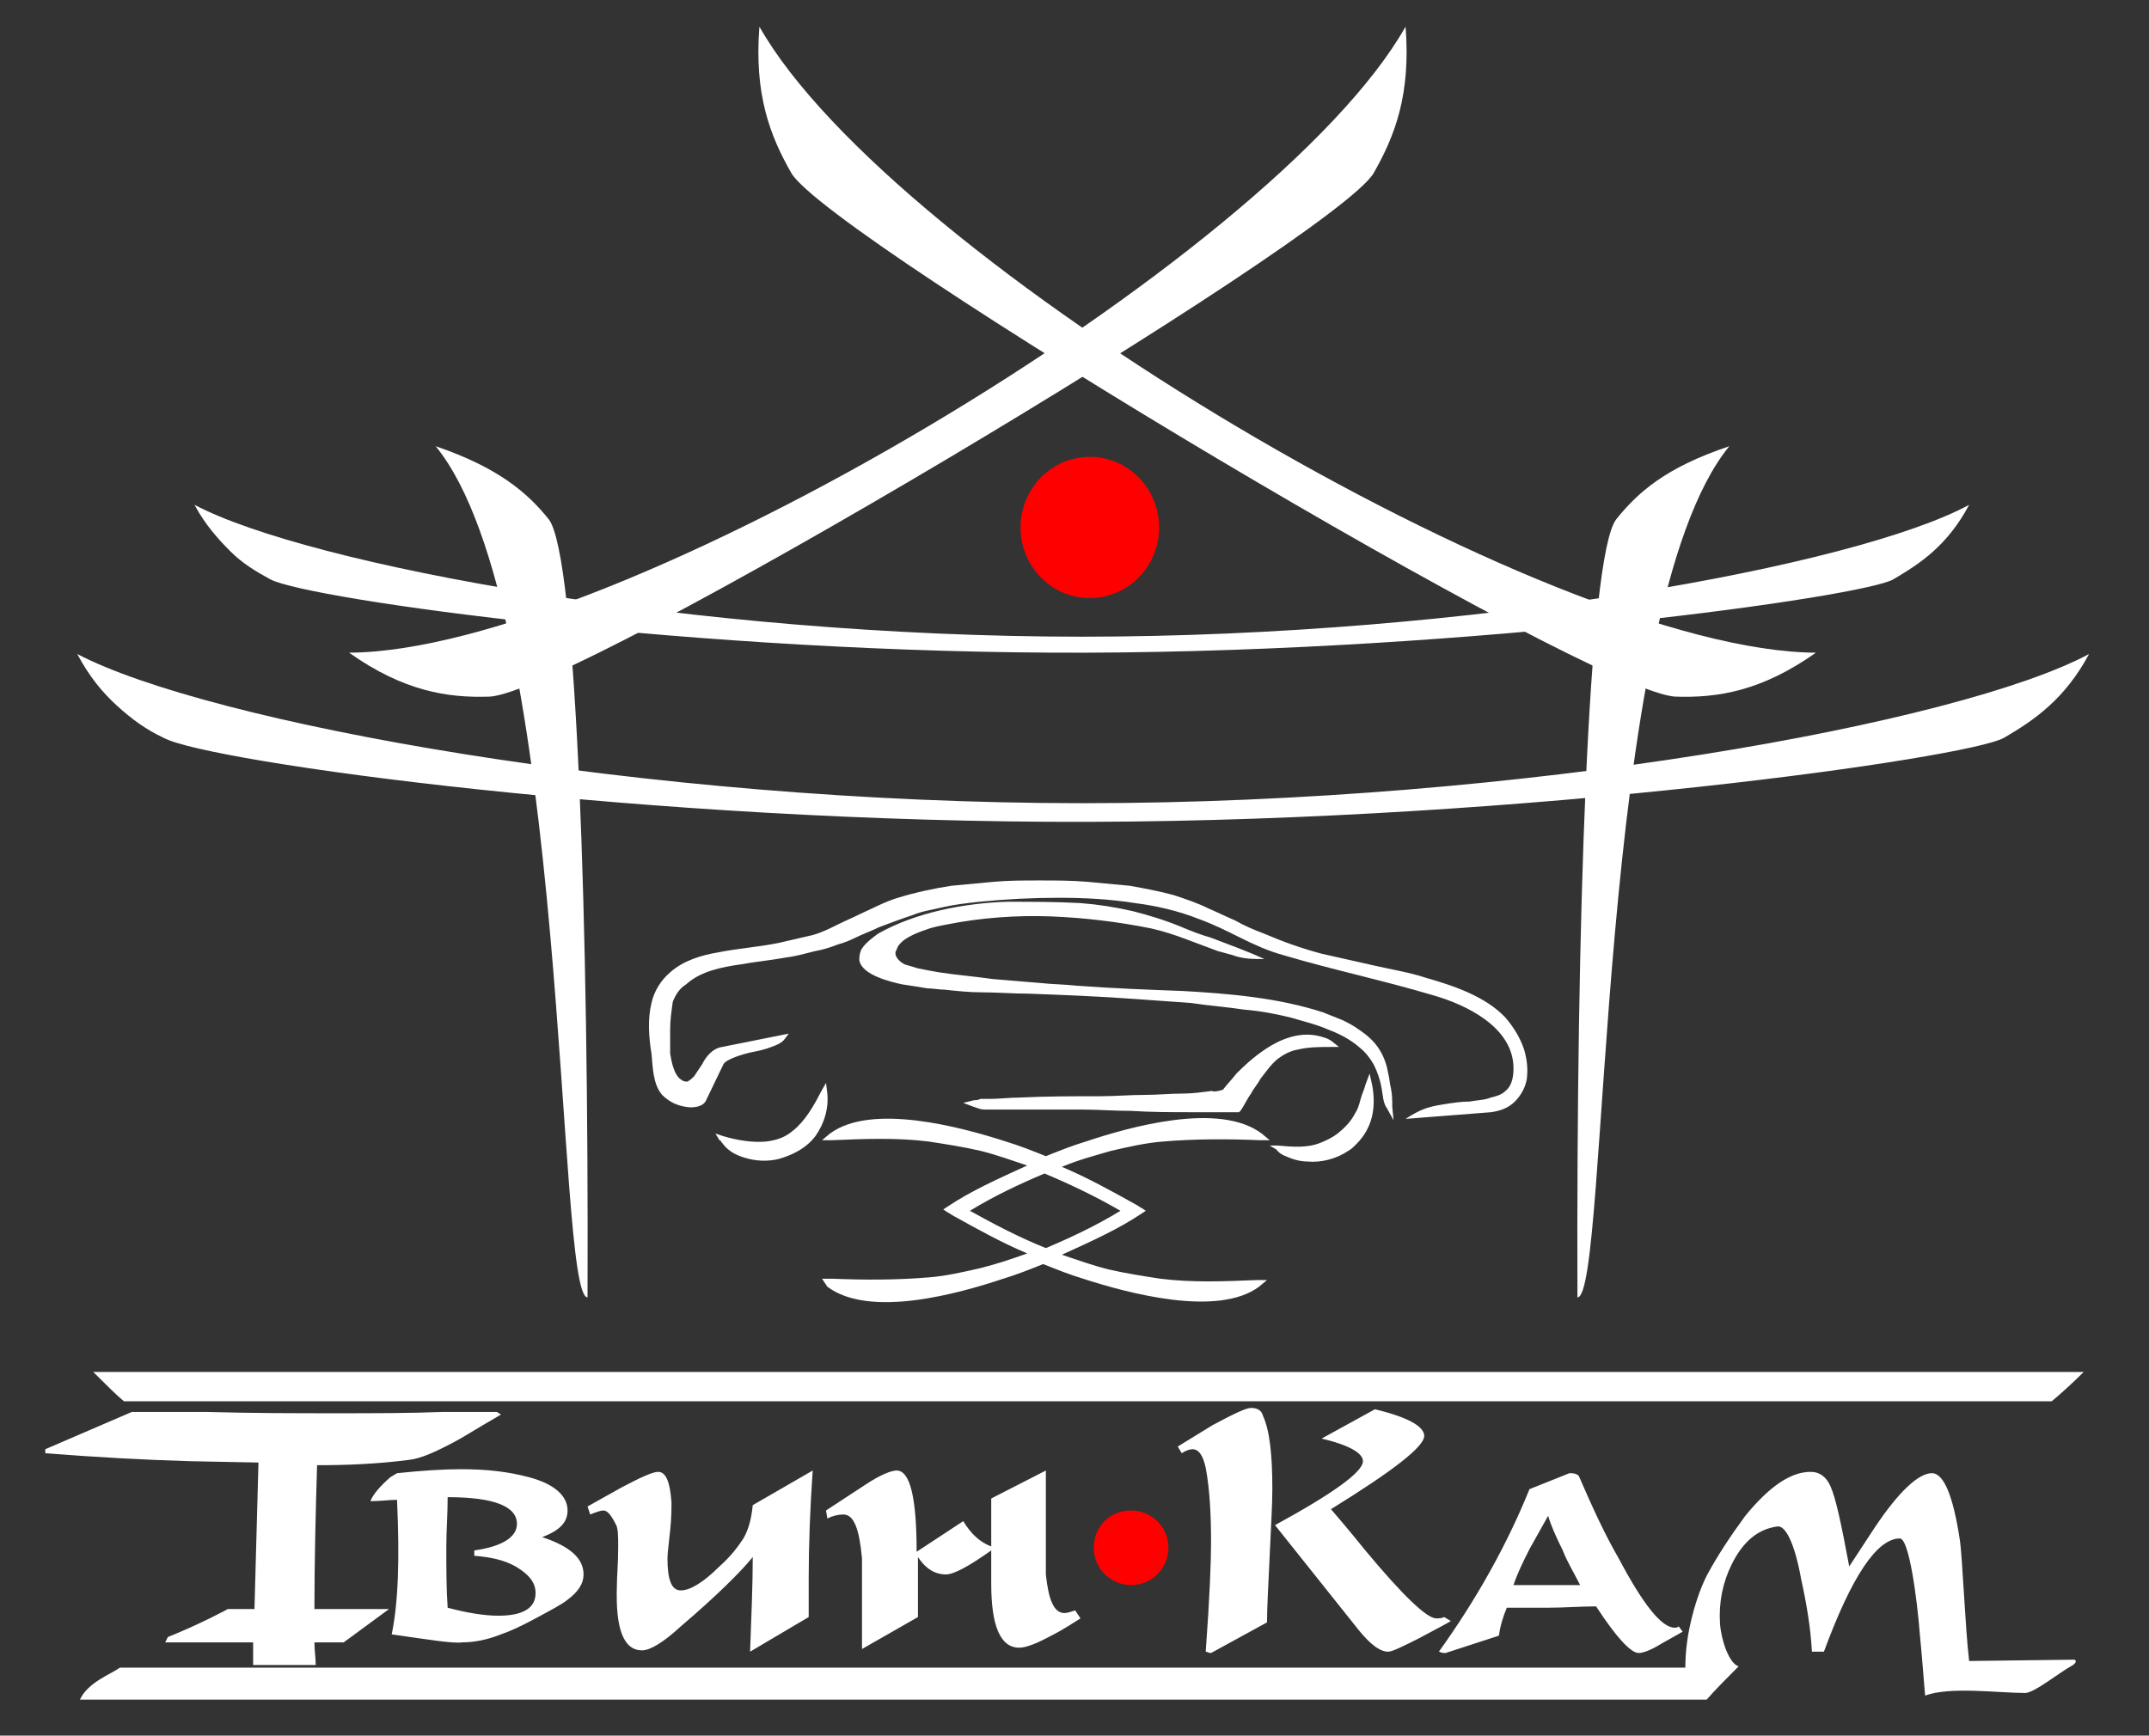 <?xml version="1.0" encoding="utf-8"?>
<!-- Generator: Adobe Illustrator 17.1.0, SVG Export Plug-In . SVG Version: 6.00 Build 0)  -->
<!DOCTYPE svg PUBLIC "-//W3C//DTD SVG 1.1//EN" "http://www.w3.org/Graphics/SVG/1.1/DTD/svg11.dtd">
<svg version="1.1" id="Isolation_Mode" xmlns="http://www.w3.org/2000/svg" xmlns:xlink="http://www.w3.org/1999/xlink" x="0px"
	 y="0px" viewBox="0 0 161.3 130.3" enable-background="new 0 0 161.3 130.3" xml:space="preserve">
<rect x="0" y="0" width="161.3" height="130.3" fill="#333333" stroke="none"/>
<path fill-rule="evenodd" clip-rule="evenodd" fill="#FFFFFF" d="M7,103c0.9,0.9,1.7,1.7,2.3,2.2h144.7c0.6-0.5,1.5-1.3,2.4-2.2H7
	L7,103z M25.8,123.3l-2.2,0c0,0.6,0.1,1.2,0.1,1.7H19l0-1.7l-6.6,0l0.2-0.4c2.5-1,4.5-2.1,4.5-2.1l2,0l0.3-11l-5.1-0.1
	c-3.5-0.1-7.1-0.3-10.9-0.6c0-0.1,0-0.2,0-0.3l6.5-2.8h5.5c3.6,0.1,6.9,0.1,9.8,0.1c2.9,0,5.5,0,8.1-0.1h4c0.1,0.1,0.2,0.1,0.3,0.2
	c-1.9,1.1-3,1.8-3.4,2c-1.5,0.8-2.6,1.3-3.5,1.4c-2.3,0.3-4.6,0.4-6.9,0.4c-0.1,3.2-0.2,7.2-0.2,10.8l5.6,0L25.8,123.3L25.8,123.3z
	 M29.4,122.7c0.5-2.4,0.6-5.7,0.4-10.1c-0.6,0-1.2,0.1-2,0.1c0.2-0.5,0.7-1.1,1.5-1.8l0.5-0.3c1.9-0.2,3.5-0.3,4.8-0.3
	c2,0,3.6,0.2,5.1,0.6c1.9,0.5,2.9,1.4,2.9,2.5c0,0.9-0.6,1.5-1.9,2c2.1,0.7,3.1,1.6,3.1,2.8c0,0.7-0.4,1.3-1.2,1.9
	c-0.5,0.4-1.3,0.8-2.4,1.4c-1.1,0.6-2,1-2.6,1.2c-1,0.4-2,0.6-2.9,0.6C34,123.4,32.2,123.1,29.4,122.7L29.4,122.7z M33.6,120.7
	c1.5,0.4,2.8,0.6,3.8,0.6c1.9,0,2.8-0.6,2.8-1.7c0-0.8-0.5-1.4-1.5-2c-0.9-0.5-1.9-0.7-3.1-0.8v-0.4c2.1-0.3,3.2-1,3.2-2
	c0-1.3-1.7-2-5.2-2c0,1.3-0.1,2.5-0.1,3.7C33.5,117.8,33.5,119.3,33.6,120.7L33.6,120.7z M56.3,124c0.1-2.7,0.2-5.1,0.2-7.1
	c-0.9,1.1-2.7,2.9-5.4,5.2c-1.3,1.2-2.3,1.8-2.9,1.8c-1.4,0-2-1.6-1.9-4.8c0-0.7,0.1-1.7,0.1-3c0-0.8,0-1.4-0.2-1.7
	c-0.3-0.6-0.6-1-0.9-1c-0.2,0-0.5,0.1-1,0.3l-0.2-0.6l2.5-1.4c1.5-0.8,2.4-1.2,2.8-1.2c0.6,0,0.9,0.8,1,2.3c0,0.5,0,1.2-0.1,2.1
	c-0.1,1-0.2,1.7-0.2,2.1c0,1.6,0.3,2.4,1,2.4c0.7,0,1.7-0.6,2.9-1.8c0.9-0.8,1.4-1.5,1.8-2.1c0.4-0.7,0.6-1.5,0.7-2.5l4.5-2.6
	c-0.2,2.9-0.3,5.6-0.3,8.1c0,1,0,2,0,2.9L56.3,124L56.3,124z M78.5,110.4c0,0.5,0,1.9,0,4.3c0,2.1,0,3.3,0,3.5
	c0.2,1.9,0.6,2.9,1.4,2.9c0.2,0,0.5-0.1,0.8-0.2l0.4,0.6c-0.5,0.3-1.2,0.8-2.2,1.3c-1.1,0.6-1.9,0.9-2.4,0.9c-1.4,0-2.1-1.6-2.1-4.8
	c0,0,0-0.1,0-0.3c0-0.2,0-0.4,0-0.6v-1.6c-1.7,1.2-2.8,1.8-3.4,1.8c-0.8,0-1.5-0.4-2.1-1.3v0.3c0,1.7,0,3.1,0,4.2l-4.2,2.4
	c0-0.6,0-1.6,0-2.9V117c-0.2-2.2-0.6-3.3-1.4-3.3c-0.4,0-0.8,0.1-1.2,0.3l-0.1-0.6l2.9-1.9c1.2-0.8,2-1.1,2.4-1.1c1,0,1.5,2,1.5,6.1
	l3.5-2.3c0.6,1,1.3,1.6,2.1,1.9c0-1.9,0-3.1,0-3.6L78.5,110.4L78.5,110.4z M108.9,121.7c-0.5,0.3-1.3,0.7-2.4,1.3
	c-1.2,0.6-2,1-2.3,1c-0.6,0-1.3-0.5-2.2-1.6l-6.3-7.9c4.4-2.4,6.6-4,6.6-4.8c0-0.6-1-1.2-3.1-1.7l4-2.2c2.5,0.6,3.7,1.3,3.7,2
	c0,0.8-2.3,2.6-7,5.5c0.5,0.6,1.3,1.5,2.5,3c2.9,3.5,4.7,5.2,5.4,5.2c0.2,0,0.4,0,0.6-0.1L108.9,121.7L108.9,121.7z M90.5,124
	c0.3-4.1,0.4-6.8,0.4-8.2c0-2.1-0.1-4-0.4-5.6c-0.2-0.9-0.5-1.4-1-1.4c-0.2,0-0.5,0.1-0.8,0.3l-0.3-0.5L91,107
	c1.5-0.8,2.5-1.3,2.9-1.3c0.5,0,0.8,0.2,0.9,0.6c0.5,1.1,0.7,2.9,0.7,5.5c0,1.1-0.1,2.8-0.2,5c-0.1,2.2-0.2,3.9-0.2,5l-4.2,2.3
	C90.7,124.1,90.6,124,90.5,124L90.5,124z M113.6,119c0.2,0,1.8,0,5,0c-0.5-1-1-1.8-1.3-2.6c-0.5-1-0.9-1.9-1.1-2.6l-1.4,2.5
	C114.3,117.3,113.9,118.1,113.6,119L113.6,119z M108,124c2.8-3.9,5.1-8,6.8-12.2l3-1.2c0.2,0,0.5,0,0.7,0.2c1,2.3,1.9,4.3,3,6.2
	c1.8,3.4,3.2,5.2,4.2,5.2c0.1,0,0.2,0,0.3-0.1l0.3,0.4l-1.6,0.9c-0.8,0.5-1.4,0.7-1.7,0.7c-0.6,0-1.7-1.2-3.2-3.5
	c-1.2,0-2.4,0.1-3.6,0.1c-1,0-2.1,0-3.1,0c-0.3,0.7-0.5,1.4-0.6,2.1l-4,1.3C108.1,124.1,108.1,124,108,124L108,124z M130.5,125.1
	L130.5,125.1L130.5,125.1c-0.8,0.8-1.8,1.8-2.4,2.5H6c0.6-1.3,2.3-1.9,3-2.4c0.1,0,0.2,0,0.3,0h117.2c0-1,0.1-2.1,0.4-3.4
	c0.3-1.3,0.7-2.5,1.2-3.5c0.8-1.5,1.8-3,2.9-4.5c1.8-2.2,3.4-3.3,4.9-3.3c0.7,0,1.2,0.4,1.5,1.1c0.4,0.9,0.8,2.8,1.4,6l1.9-2.9
	c1.8-2.7,3.3-4.1,4.3-4.1c0.9,0,1.6,1.7,2.1,5c0.2,1.3,0.4,6.6,0.7,9.1l7.9-0.1c0,0,0.3,0.1-0.1,0.4c-1.1,0.6-2.9,2.1-3.6,2.1
	c-2,0-5.7-0.5-7.5,0.2c-0.1-1-0.2-2.6-0.4-4.6c-0.2-2.6-0.8-7.2-1.5-7.2c-1.7,0-3.6,2.8-5.7,8.5l-0.9,0c-0.1-1.8-0.4-3.6-0.8-5.4
	c-0.5-2.8-1.2-4.1-1.8-4c-1.5,0.2-2.6,1.2-3.4,2.8c-0.7,1.4-1,2.9-0.9,4.5C129.2,123.2,129.8,124.9,130.5,125.1L130.5,125.1z"/>
<path fill-rule="evenodd" clip-rule="evenodd" fill="#FF0000" d="M84.9,113.4c1.5,0,2.8,1.2,2.8,2.8c0,1.5-1.2,2.8-2.8,2.8
	c-1.5,0-2.8-1.2-2.8-2.8C82.1,114.6,83.3,113.4,84.9,113.4L84.9,113.4z"/>
<path fill-rule="evenodd" clip-rule="evenodd" fill="#FFFFFF" d="M79.7,87.6c1.9,0.8,3.7,1.8,5.5,2.8c0.2,0.1,0.3,0.2,0.5,0.3
	l0.3,0.2l-0.3,0.2c-0.9,0.6-1.8,1.1-2.8,1.6c-1,0.5-2.1,1-3.2,1.5c1.2,0.4,2.3,0.8,3.5,1.1c1.3,0.3,2.6,0.5,3.9,0.7
	c2.4,0.3,4.8,0.2,7.2,0.1l0.8,0l-0.6,0.5c-3.1,2.3-9.8,0.5-13.2-0.6c-1-0.3-2-0.7-3-1.1c-1,0.4-2,0.8-3,1.1c-3.3,1.1-10,3-13.2,0.6
	L61.7,96l0.8,0c2.4,0.1,4.8,0.1,7.2-0.1c1.3-0.1,2.6-0.4,3.9-0.7c1.2-0.3,2.4-0.7,3.5-1.1c-1.9-0.8-3.7-1.8-5.5-2.8
	c-0.2-0.1-0.3-0.2-0.5-0.3l-0.3-0.2l0.3-0.2c0.9-0.6,1.8-1.1,2.8-1.6c1-0.5,2.1-1,3.2-1.5c-1.2-0.4-2.3-0.8-3.5-1.1
	c-1.3-0.3-2.6-0.5-3.9-0.7c-2.4-0.3-4.8-0.2-7.2-0.1l-0.8,0l0.6-0.5c3.1-2.3,9.8-0.5,13.2,0.6c1,0.3,2,0.7,3,1.1c1-0.4,2-0.8,3-1.1
	c3.3-1.1,10-3,13.2-0.6l0.6,0.5l-0.8,0c-2.4-0.1-4.8-0.1-7.2,0.1c-1.3,0.1-2.6,0.4-3.9,0.7C82,86.8,80.9,87.1,79.7,87.6L79.7,87.6z
	 M50.5,75.2c-0.1,0.7-0.2,1.4-0.2,2.1c0,0.6,0,1.2,0,1.8c0.1,0.6,0.3,1.7,0.9,2c0.1,0.1,0.3,0.1,0.4,0.1c0,0,0,0,0,0
	c0.2-0.1,0.4-0.3,0.5-0.4c0.2-0.3,0.4-0.6,0.6-0.9c0.3-0.6,0.8-1.2,1.5-1.3l5-1L58.9,78c-0.2,0.3-0.7,0.5-1,0.6
	c-0.5,0.2-1,0.3-1.5,0.4c-0.5,0.1-1.9,0.5-2.1,0.9L53,82.6c-0.2,0.5-1,0.6-1.5,0.5c-0.7-0.1-1.3-0.4-1.8-0.9
	c-0.7-0.8-0.7-2.1-0.8-3.1c-0.2-1.2-0.3-2.6,0-3.8c0.2-0.9,0.7-1.7,1.4-2.3c1-0.9,2.4-1.3,3.6-1.5c1.5-0.3,3-0.4,4.5-0.7
	c0.9-0.2,1.7-0.4,2.6-0.6c0.7-0.2,1.3-0.5,1.9-0.8c0.6-0.3,1.1-0.5,1.7-0.8c0.9-0.4,1.8-0.9,2.8-1.2c1.3-0.4,2.7-0.7,4-0.9
	c1-0.1,2.1-0.2,3.2-0.3c1.1-0.1,2.3-0.1,3.4-0.1c1.2,0,2.4,0,3.6,0.1c1.1,0.1,2.2,0.2,3.2,0.3c1.1,0.2,2.2,0.4,3.3,0.7
	c0.9,0.3,1.8,0.6,2.6,1c0.7,0.3,1.3,0.6,2,0.9c0.7,0.4,1.4,0.7,2.2,1c1.4,0.6,2.8,1.1,4.3,1.5c1.3,0.3,2.7,0.6,4,0.9
	c1.3,0.3,2.6,0.5,3.8,0.9c2.1,0.6,4.5,1.4,6,3c0.6,0.7,1.1,1.5,1.4,2.4c0.2,0.7,0.3,1.4,0.2,2.2c-0.1,0.6-0.4,1.2-0.9,1.7
	c-0.5,0.5-1.1,0.7-1.8,0.8l-6.4,0.5c1.1-0.7,1.6-0.9,2.9-1.1c0.6-0.1,1.3-0.2,1.9-0.2c0.5-0.1,1.1-0.1,1.6-0.3
	c0.4-0.1,0.8-0.2,1.1-0.5c0.5-0.4,0.6-1.1,0.6-1.7c0-3.1-3.6-4.8-6.1-5.5c-3.7-1.1-7.5-1.9-11.2-3c-1.1-0.3-2.2-0.8-3.2-1.3
	c-1-0.5-2-1-3.1-1.4c-1.5-0.6-3.2-1-4.8-1.2c-1.9-0.3-3.8-0.4-5.7-0.4c-2,0-4,0.1-6,0.3c-0.9,0.1-1.8,0.2-2.7,0.4
	c-0.8,0.2-1.6,0.3-2.3,0.6c-0.9,0.3-1.7,0.6-2.5,0.9c-0.6,0.3-1.2,0.5-1.8,0.8c-0.4,0.2-0.9,0.4-1.3,0.5c-0.5,0.2-1.1,0.4-1.7,0.5
	c-0.8,0.2-1.5,0.4-2.3,0.5c-1.1,0.2-2.2,0.3-3.3,0.5c-1.4,0.2-3,0.5-4.1,1.5C51,74.2,50.7,74.7,50.5,75.2L50.5,75.2z M67.9,72.4
	c0.3,0.1,0.7,0.2,1,0.3c0.5,0.1,1,0.2,1.6,0.3c1.3,0.2,2.6,0.3,4,0.5c1.2,0.1,2.4,0.2,3.6,0.3c0.9,0.1,1.8,0.1,2.7,0.2
	c2.7,0.2,5.3,0.3,8,0.4c3.5,0.2,7.1,0.5,10.5,1.6c0.5,0.2,1,0.4,1.5,0.6c0.4,0.2,0.8,0.4,1.2,0.7c0.6,0.4,1.2,0.9,1.6,1.6
	c0.3,0.5,0.5,1.1,0.6,1.7c0.1,0.4,0.1,0.7,0.2,1.1c0.1,0.5,0.1,0.9,0.1,1.4l0.1,1l-0.5-0.9c-0.3-0.4-0.3-1-0.4-1.5
	c-0.1-0.6-0.3-1.2-0.6-1.8c-0.3-0.5-0.6-0.9-1.1-1.3c-0.7-0.6-1.5-1-2.3-1.3c-0.9-0.4-1.8-0.6-2.8-0.9c-1.2-0.3-2.3-0.5-3.5-0.6
	c-1.3-0.2-2.7-0.3-4-0.5c-1.4-0.1-2.8-0.2-4.2-0.3c-2.7-0.2-5.3-0.3-8-0.4c-1.2,0-2.3-0.1-3.5-0.1c-0.9,0-1.9-0.1-2.8-0.2
	c-0.4,0-0.9-0.1-1.3-0.1c-0.6-0.1-1.2-0.2-1.9-0.3c-0.9-0.2-3-0.7-3.2-1.8c0-0.2,0-0.4,0.1-0.7c0.2-0.5,0.9-1,1.3-1.3
	c2.8-1.6,6.5-2.3,9.7-2.4c1.8,0,3.7,0,5.5,0.1c1.3,0.1,2.6,0.3,3.9,0.6c1.2,0.3,2.5,0.7,3.7,1.2c0.7,0.3,1.5,0.6,2.2,0.8
	c1.3,0.5,2.7,1,4,1.6c-0.9,0-1.6,0-2.4-0.3c-0.4-0.1-0.7-0.2-1.1-0.3c-0.8-0.3-1.6-0.6-2.4-0.9c-0.8-0.3-1.7-0.6-2.6-0.8
	c-2.5-0.5-5-0.8-7.5-0.9c-2.6-0.1-5.3,0.1-7.8,0.6c-0.5,0.1-1.1,0.2-1.6,0.4c-0.6,0.2-2,0.7-2.2,1.5C67,71.7,67.5,72.2,67.9,72.4
	L67.9,72.4z M91.8,81.8c0.3-0.4,0.7-0.8,1-1.2c0.8-0.8,1.6-1.5,2.6-2.1c1.2-0.7,2.6-1.1,4-0.6c0.1,0,0.5,0.2,0.6,0.3l0.5,0.4l-0.6,0
	c-0.8,0-1.7,0-2.5,0.2c-0.6,0.1-1.1,0.4-1.5,0.7c-0.5,0.4-0.9,1-1.3,1.5c-0.2,0.4-0.5,0.7-0.7,1.1c-0.3,0.4-0.5,0.9-0.8,1.3
	l-0.1,0.1l-0.1,0c-0.5,0-1,0-1.5,0c-0.6,0-1.3,0-1.9,0c-1.5,0-3,0-4.6-0.1c-1.2,0-2.5-0.1-3.7-0.1c-1,0-2.1,0-3.1,0
	c-0.6,0-1.1,0-1.7,0c-0.5,0-0.9,0-1.4,0c-0.4,0-0.7,0-1.1,0c-0.3,0-0.5-0.1-0.8-0.2l-0.8-0.3l0.8-0.2c0.1,0,0.3,0,0.5-0.1
	c0.2,0,0.5,0,0.7,0c0.7,0,1.5-0.1,2.2-0.1c2-0.1,4.1-0.1,6.1-0.1c1.1,0,2.2-0.1,3.3-0.1c1,0,1.9-0.1,2.9-0.1c0.7,0,1.4-0.1,2.2-0.2
	C91,82,91.6,81.9,91.8,81.8L91.8,81.8z M95.9,86c1.1,0.1,2.2,0.2,3.2-0.2c0.5-0.2,0.9-0.4,1.3-0.7c0.5-0.4,1-0.9,1.3-1.5
	c0.2-0.3,0.3-0.6,0.4-1c0.1-0.4,0.3-0.8,0.4-1.2l0.3-0.8l0.2,0.9c0.3,1.7,0,3.2-1.2,4.4c-0.2,0.2-0.4,0.4-0.6,0.5
	c-0.9,0.6-2,0.9-3.1,0.8c-0.4,0-0.8-0.1-1.1-0.2c-0.5-0.2-0.9-0.3-1.2-0.7L95.3,86L95.9,86L95.9,86z M54.3,85.3
	c1,0.3,2.2,0.5,3.2,0.4c0.8-0.1,1.4-0.3,2-0.8c0.9-0.7,1.6-1.9,2.1-2.9l0.4-0.7l0.1,0.8c0.1,1.1-0.2,2.2-0.9,3.2
	c-0.6,0.8-1.5,1.3-2.4,1.6c-0.8,0.3-1.8,0.3-2.6,0.1c-0.8-0.2-1.5-0.5-2-1.2c-0.1-0.1-0.1-0.2-0.2-0.2l-0.3-0.5L54.3,85.3L54.3,85.3
	z M78.4,88.1c-1.9,0.8-3.8,1.7-5.6,2.8c1.8,1,3.7,2,5.7,2.8c1.9-0.8,3.8-1.7,5.6-2.8C82.2,89.8,80.3,88.9,78.4,88.1L78.4,88.1z"/>
<path fill-rule="evenodd" clip-rule="evenodd" fill="#FFFFFF" d="M32.7,33.5c10.1,12.3,9,63.9,11.4,63.9c0.1-27.8-0.8-55.6-2.9-58.4
	C39.6,37,37.4,35.1,32.7,33.5L32.7,33.5z"/>
<path fill-rule="evenodd" clip-rule="evenodd" fill="#FFFFFF" d="M129.8,33.5c-10.1,12.3-9,63.9-11.4,63.9
	c-0.1-27.8,0.8-55.6,2.9-58.4C122.9,37,125,35.1,129.8,33.5L129.8,33.5z"/>
<path fill-rule="evenodd" clip-rule="evenodd" fill="#FFFFFF" d="M105.5,2c0.4,5.1-0.8,8.2-2.4,11c-2.9,4.9-60.3,39.2-66.4,39.3
	c-3.1,0.1-6.4-0.4-10.5-3.3C46.2,48.9,95.6,19.5,105.5,2L105.5,2z"/>
<path fill-rule="evenodd" clip-rule="evenodd" fill="#FFFFFF" d="M57,2c-0.4,5.1,0.8,8.2,2.4,11c2.9,4.9,60.3,39.2,66.4,39.3
	c3.1,0.1,6.4-0.4,10.5-3.3C116.2,48.9,66.9,19.5,57,2L57,2z"/>
<path fill-rule="evenodd" clip-rule="evenodd" fill="#FFFFFF" d="M5.8,49.1c9.7,5.1,42.5,11.2,75.5,11.2c32.9,0,65.8-6,75.5-11.2
	c-0.9,1.7-2,3-3,3.9c-1.1,1-2.2,1.7-3.4,2.4c-2.7,1.5-35.5,6.2-68.6,6.3c-33.1,0.1-66.2-4.5-69.5-6.3C11,54.8,9.9,54,8.8,53
	C7.7,52,6.7,50.8,5.8,49.1L5.8,49.1z"/>
<path fill-rule="evenodd" clip-rule="evenodd" fill="#FFFFFF" d="M14.6,37.9c8.5,4.5,37.5,9.9,66.6,9.9c29.1,0,58.1-5.3,66.6-9.9
	c-0.8,1.5-1.7,2.6-2.7,3.5c-1,0.9-2,1.5-3,2.1c-2.3,1.3-31.3,5.4-60.5,5.5c-29.2,0.1-58.4-4-61.3-5.5c-1.1-0.6-2.1-1.2-3-2.1
	C16.4,40.5,15.4,39.4,14.6,37.9L14.6,37.9z"/>
<g>
	<path fill-rule="evenodd" clip-rule="evenodd" fill="#FF0000" d="M81.8,34.3c2.9,0,5.2,2.4,5.2,5.3c0,2.9-2.3,5.3-5.2,5.3
		c-2.9,0-5.2-2.4-5.2-5.3C76.6,36.7,78.9,34.3,81.8,34.3L81.8,34.3z"/>
</g>
</svg>

